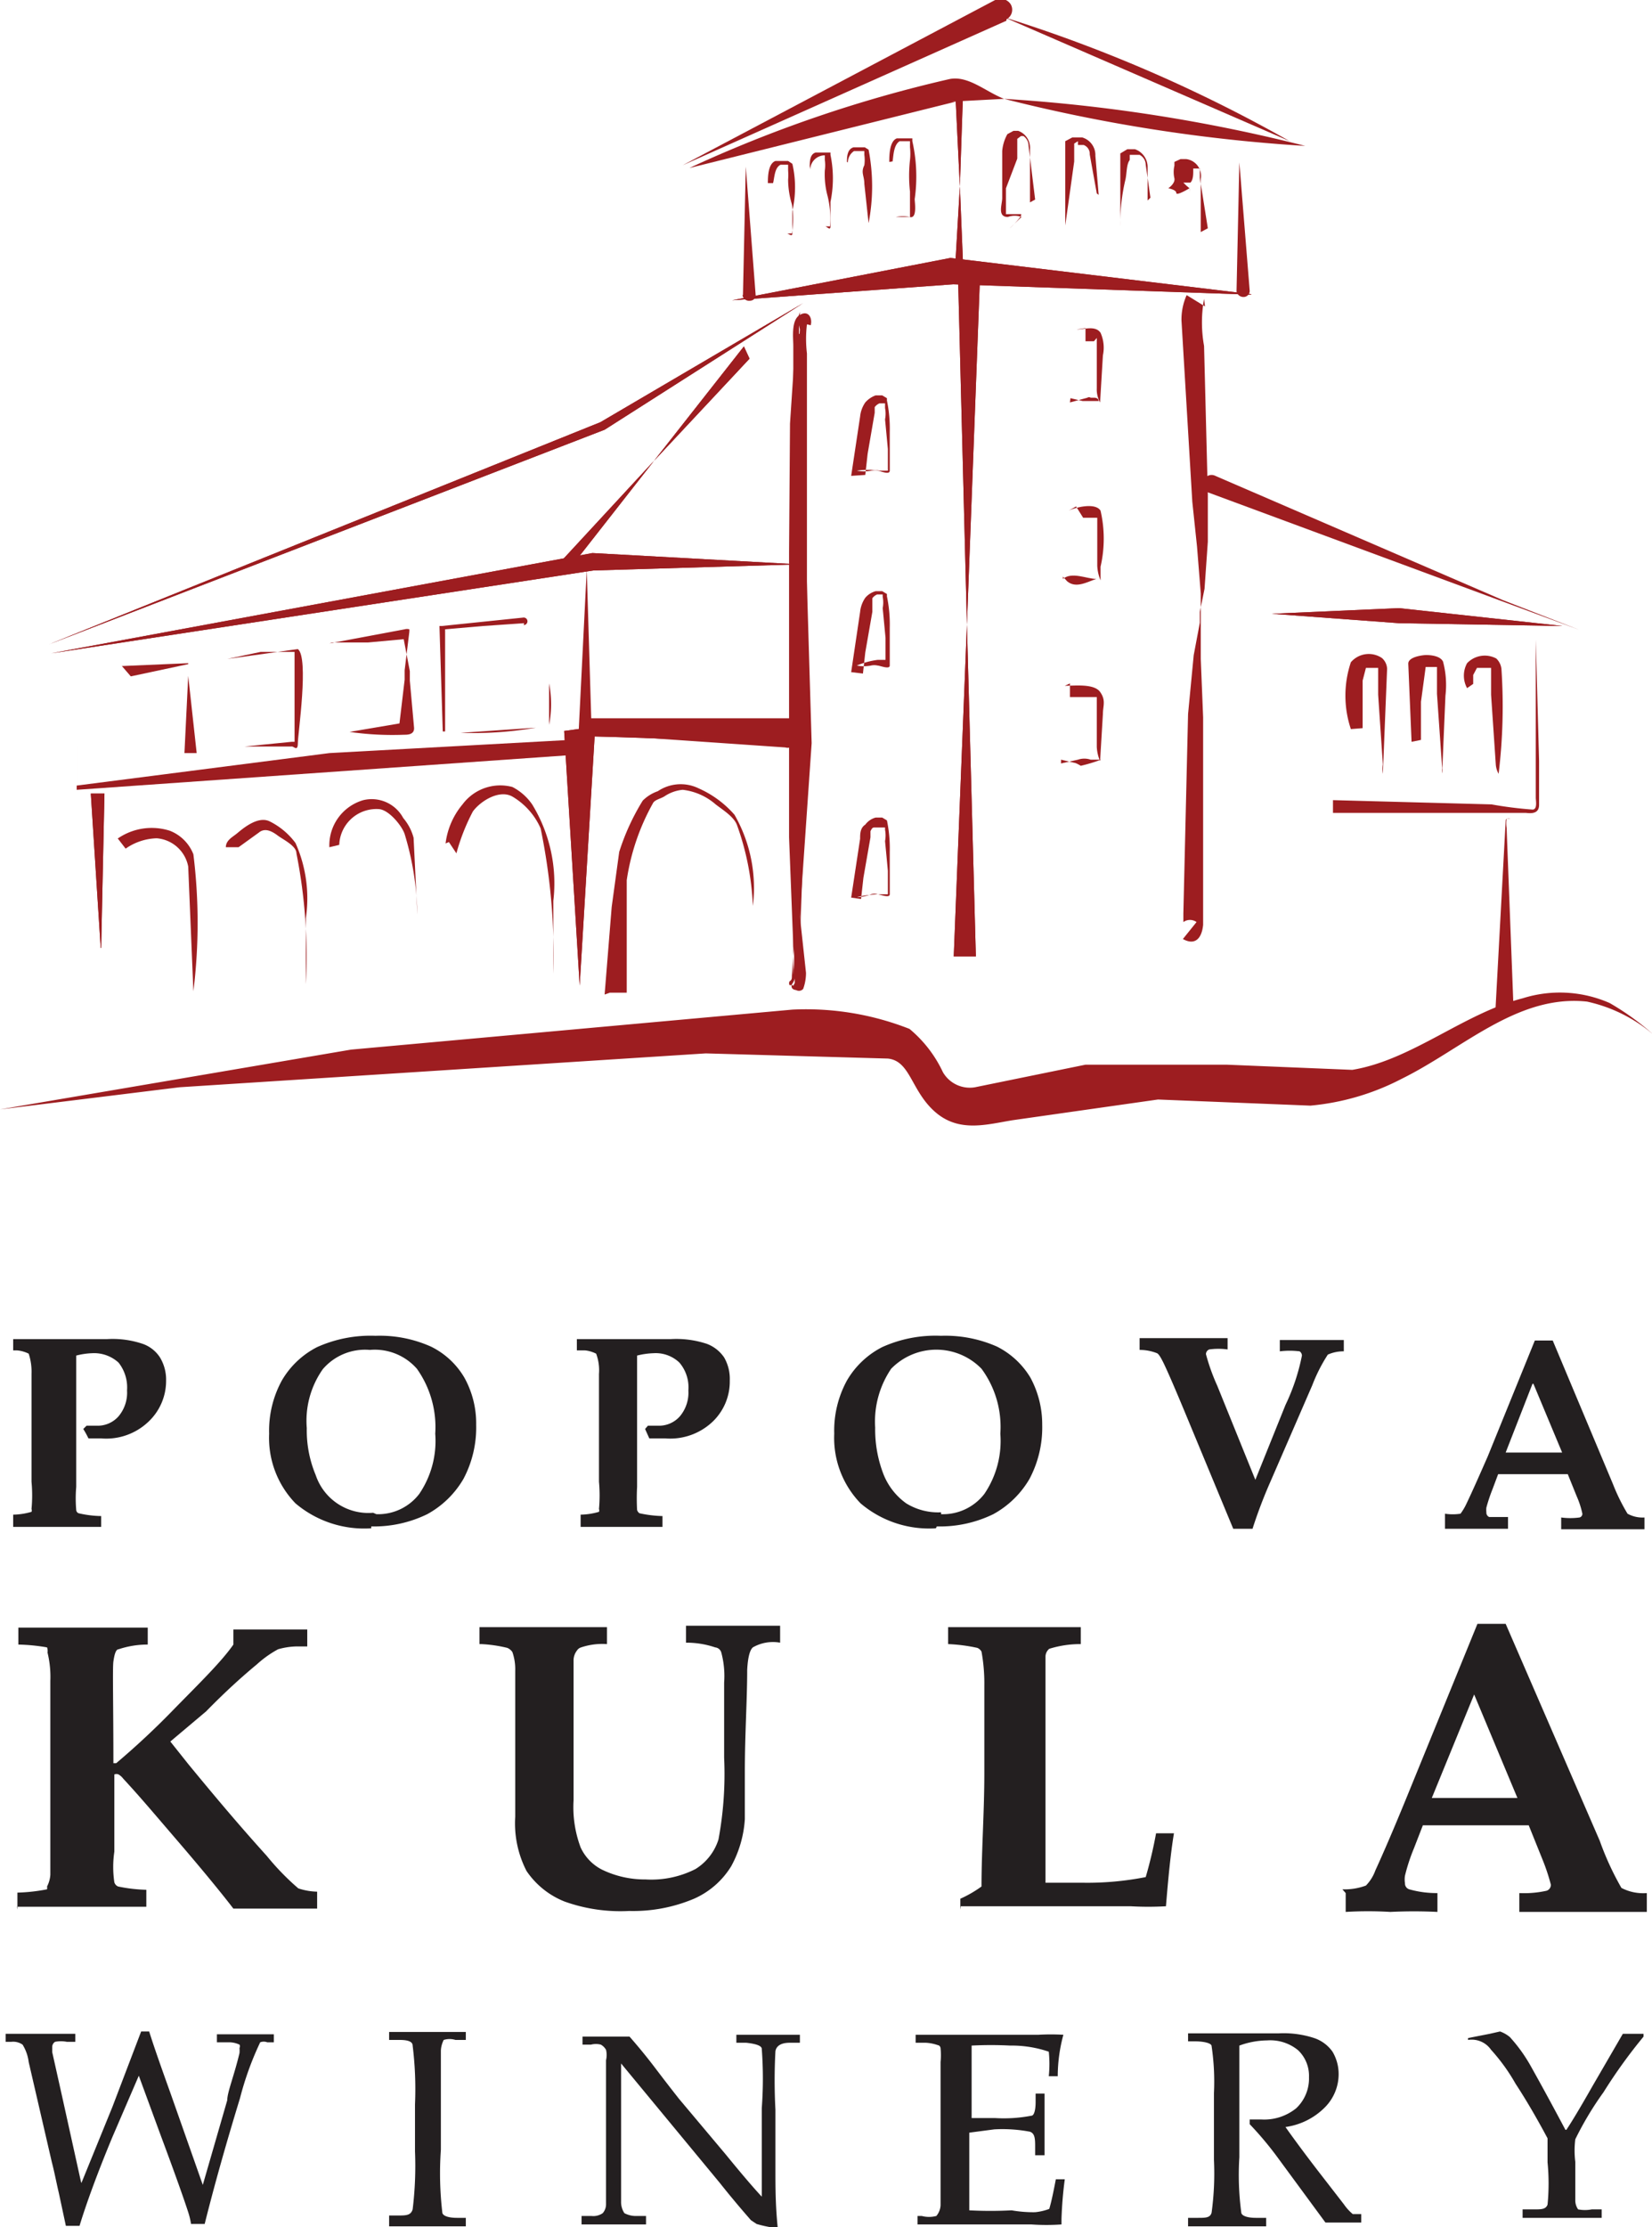 <svg xmlns="http://www.w3.org/2000/svg" viewBox="0 0 35.11 47.32"><defs><style>.cls-1,.cls-2{fill:#9d1d20;}.cls-1{fill-rule:evenodd;}.cls-3{fill:#231f20;}</style></defs><g id="Layer_2" data-name="Layer 2"><g id="Layer_1-2" data-name="Layer 1"><polygon class="cls-1" points="15.56 6.38 20.2 5.48 26.59 6.25 26.59 6.26 20.26 6.04 15.56 6.38 15.56 6.38 15.56 6.38"/><polygon class="cls-1" points="15.56 6.38 20.2 5.48 26.59 6.25 26.59 6.26 20.26 6.04 15.56 6.38 15.56 6.38 15.56 6.38"/><path class="cls-1" d="M14.65,3.57a28,28,0,0,1,5.53-1.89c.4-.08.77.27,1.16.42a34.61,34.61,0,0,0,6.4,1h0a34.74,34.74,0,0,0-6.4-1l-1.13.06h.1L14.65,3.57Z"/><path class="cls-1" d="M21.39.44,14.51,3.51h0L21.15,0a.26.26,0,0,1,.33.09.23.23,0,0,1-.09.32Z"/><path class="cls-1" d="M27.41,3,21.35.37h0A31.18,31.18,0,0,1,27.41,3Z"/><path class="cls-1" d="M15.79,6.27l.06-2.73h0l.21,2.73c0,.07-.05.12-.13.12a.14.14,0,0,1-.15-.12Z"/><path class="cls-1" d="M26.28,6.19l.06-2.74h0l.22,2.73a.13.13,0,0,1-.13.13.15.15,0,0,1-.15-.12Z"/><path class="cls-1" d="M18.09,14.28,18.28,13a.64.64,0,0,1,.11-.3.44.44,0,0,1,.22-.14h.14l0,0h0l.1.06v.05a2.93,2.93,0,0,1,.06.67v.8c0,.09-.21,0-.26,0a.31.31,0,0,0-.14,0,.76.76,0,0,1-.3,0h0a1.69,1.69,0,0,1,.44-.12l.17,0h0v-.47l-.06-.63a.63.63,0,0,0,0-.24l0,0v-.05h0l-.07,0,0,0v0h-.05v0a.25.25,0,0,0-.1.08l0,0h0V13l-.15.86-.05.45Z"/><path class="cls-1" d="M18.09,19.07l.19-1.25c0-.1,0-.23.11-.3a.4.4,0,0,1,.22-.15h.05l.09,0,0,0h0l.1.06v0a2.93,2.93,0,0,1,.06.67V19c0,.09-.21,0-.26,0a.22.22,0,0,0-.14,0,.77.77,0,0,1-.3.06h0A2.2,2.2,0,0,1,18.7,19l.17,0h0V18.5l-.06-.63a.65.65,0,0,0,0-.24l0,0v-.05h0l-.07,0,0,0v0H18.6c-.05,0-.06,0-.1.08l0,0v0h0v.13l-.15.86-.05.45Zm.37-1.44Z"/><rect class="cls-2" x="18.46" y="17.63"/><path class="cls-1" d="M18.09,10.11l.19-1.26a.64.64,0,0,1,.11-.3.54.54,0,0,1,.22-.15h.14l0,0h0l.1.06v.05a2.93,2.93,0,0,1,.06.67V10c0,.1-.21,0-.26,0a.31.31,0,0,0-.14,0,.76.76,0,0,1-.3,0h0A1.69,1.69,0,0,1,18.7,10l.17,0h0V9.54l-.06-.63a.63.63,0,0,0,0-.24l0,0V8.57h0l-.07,0,0,0v0h-.05v0a.25.25,0,0,0-.1.08l0,0h0v.12l-.15.87-.05.45Z"/><path class="cls-1" d="M22,4.24,21.86,3.1a.25.25,0,0,0-.11-.21l0,0h-.05v0l0,0-.08.06h0V3l0,0c0,.11,0,.25,0,.37L21.38,4l0,.2,0,.2,0,.15h0c.09,0,.23,0,.31,0s-.19.27-.23.3h0l.25-.24a.41.41,0,0,0-.29,0c-.23,0-.12-.27-.12-.4v-1a.89.89,0,0,1,.11-.36v0l.13-.07h0l0,0,.1,0h0a.38.38,0,0,1,.25.39l0,1.13Zm-.67.33Z"/><polygon class="cls-1" points="21.32 4.57 21.32 4.57 21.32 4.57 21.32 4.57 21.32 4.57 21.32 4.57"/><path class="cls-1" d="M23.31,4.11l-.15-.83a.2.2,0,0,0-.13-.2l-.05,0h-.07V3l0,0-.08.05v.07l0,.06h0l0,.1,0,.1v.05l-.19,1.36h0l0-1.52V3.2l0-.11,0,0h0V3l.15-.08h0l0,0H23a.39.39,0,0,1,.28.39l.07.83Z"/><path class="cls-1" d="M24.45,4.2l-.1-.7a.24.24,0,0,0-.13-.21l-.06,0h-.07v0l0,0-.08,0V3.4l0,0c-.07.09-.06.27-.09.41a4,4,0,0,0-.11,1h0V3.43l0-.1,0-.07h0l0,0,.15-.09h0l0,0h.16a.4.4,0,0,1,.27.39l0,.7Z"/><path class="cls-1" d="M25.67,4.85,25.5,3.78V3.63h0l0,0,0,0,0,0,0,0h0l0-.05v0h-.05v0l0,0-.09,0h0v.06l0,0c0,.06,0,.18-.06.24v0l-.08,0h-.07l.06.06.07.06h0V4l0,0h0a.29.29,0,0,1,0,.1h0a.24.24,0,0,0,0-.08V4h0S25,4.17,25,4.1,24.83,4,24.83,4s.15-.1.13-.21a.59.59,0,0,1,0-.27V3.44l.13-.06h0l0,0,.12,0h0a.36.36,0,0,1,.31.42l0,.33v.8Z"/><path class="cls-1" d="M16.32,3.89c0-.12,0-.41.16-.47l.11,0h.16l.09.06v0a2.22,2.22,0,0,1,0,1c0,.1,0,.4,0,.48s-.09,0-.11,0h0s.09,0,.1,0a1.86,1.86,0,0,0,0-.62,1.82,1.82,0,0,1-.08-.52,1.38,1.38,0,0,0,0-.2V3.5h0l0,0v0l-.06,0h-.1l0,0c-.13.06-.13.28-.16.39Z"/><path class="cls-1" d="M17.21,3.53c0-.09,0-.26.13-.29l.1,0h.14l0,0h0l.07,0v.05a2.45,2.45,0,0,1,0,1c0,.11,0,.42,0,.52s-.08,0-.11,0h0s.1,0,.1,0a2,2,0,0,0-.05-.64,1.75,1.75,0,0,1-.06-.55.78.78,0,0,0,0-.22v-.1h0l0,0v0a.31.31,0,0,0-.31.3Z"/><path class="cls-1" d="M18,3.44c0-.09,0-.27.14-.31l.1,0h.14l0,0h0l.08.05v0a4.09,4.09,0,0,1,0,1.56h0l-.09-.83c0-.18-.08-.24,0-.4a.82.82,0,0,0,0-.22V3.21h0l-.05,0,0,0-.06,0-.11,0v0a.29.29,0,0,0-.13.24Z"/><path class="cls-1" d="M18.9,3.44c0-.12,0-.44.16-.5l.1,0h.15v0h0l.08,0V3a3.4,3.4,0,0,1,.05,1.23c0,.07.06.43-.11.38l-.29,0a.76.76,0,0,1,.3,0h0V4.25l0-.18a3,3,0,0,1,0-.67,1.22,1.22,0,0,0,0-.27V3h0l-.05,0V3l-.07,0-.1,0h0c-.13.08-.13.31-.15.43Zm.16,1.15h0Zm0,0,.12,0h0l-.15,0Z"/><polygon class="cls-1" points="20.83 5.83 20.55 13.27 20.27 20.32 20.74 20.32 20.55 13.27 20.36 5.83 20.83 5.83 20.83 5.83 20.83 5.83"/><polygon class="cls-1" points="20.83 5.83 20.55 13.27 20.27 20.32 20.74 20.32 20.55 13.27 20.36 5.83 20.83 5.83 20.83 5.83 20.83 5.83"/><path class="cls-1" d="M17.15,6.89a2.59,2.59,0,0,0,0,.62V9.16h0v1h0v1.61h0l0,1.57,0,2.46L17,20l0,.56,0,.17,0,.14V21l0,0c-.09.08-.25,0-.14-.13h0l0-.05v-.21l0-.55,0-.55,0-.83,0-.82h0v-2h0v-3l0-1h0l0-.81v-.8h0V9.16h0l0-.81v-1c0-.17-.05-.55.14-.66s.27.08.23.22Zm-.17,10,0,1.76-.15,2.08c0,.06,0,.09-.05.12a.09.09,0,0,0,0,.08v0h0l0,0h.05a.09.09,0,0,0,.07,0l0,0v-.05l0-.14,0-.17L17,20l0-.55V17.82h0l0-.94Zm0-9.8,0-.18L17,7v.1ZM17,6.83l.08,0-.08,0Z"/><polygon class="cls-1" points="17 6.83 17.08 6.86 17 6.82 17 6.83 17 6.83 17 6.83"/><path class="cls-1" d="M17.08,6.86a1.57,1.57,0,0,0-.06.65v6.37l0,2,0,2-.05,1.65-.08,1.1,0,.16,0,.1h0l0,0a.09.09,0,0,0,0,.12.12.12,0,0,0,.18,0,1,1,0,0,0,.06-.34L17,19.47V15.84l0-2,0-2.07,0-1.61,0-1,0-1.64a1.67,1.67,0,0,1,.06-.74.07.07,0,0,1,.11,0,.08.08,0,0,1,0,.11Z"/><path class="cls-1" d="M17,6.67a1.7,1.7,0,0,0,0,.71l.25,8.41-.33,4.78c0,.08,0,.27-.11.34s0,0,0,0h0a2.06,2.06,0,0,0,.05-.81l-.09-2.31,0-6.06L16.79,9l.11-1.66a1.68,1.68,0,0,1,.1-.71Z"/><path class="cls-1" d="M25.59,6.35a2.81,2.81,0,0,0,0,1l.08,3.16,0,1-.07,1L25.5,13l0,.23-.13.69-.12,1.25-.1,4.24,0,.11v.07h0l0,0h0l0,0a.24.24,0,0,1,.28,0l-.29.36c.25.14.4,0,.43-.3l0-4.41-.05-1.24,0-.69v-.7l-.08-1-.1-.95-.23-3.85a1.27,1.27,0,0,1,.11-.54l.39.24Z"/><path class="cls-1" d="M25.83,10.11l6.11,2.64,1.62.63-7.89-2.92a.19.19,0,0,1-.09-.25.18.18,0,0,1,.25-.1Z"/><path class="cls-1" d="M28.34,17l3.36.09a8.27,8.27,0,0,0,.87.11c.11,0,.07-.19.07-.25v-.79l0-2.57h0l.07,2.58,0,.93c0,.17-.13.19-.28.17h-4.1V17Z"/><path class="cls-1" d="M1.63,15.82v.45l0,.42L7,16l5.29-.29v0l.18-3.61.11,3.65c0,.1,0,.23-.13.27l-10.82.76,0-.93Zm10.62-.06Z"/><polygon class="cls-1" points="12.25 15.76 12.25 15.76 12.25 15.76 12.25 15.76 12.25 15.76 12.25 15.76"/><path class="cls-1" d="M7,18A1,1,0,0,1,7.72,17a.76.76,0,0,1,.85.38,1.06,1.06,0,0,1,.22.42l.08,1.63a6.19,6.19,0,0,0-.27-1.71c-.06-.18-.34-.52-.55-.53a.79.79,0,0,0-.84.76Zm1.91,1.48,0,.35c0-.11,0-.23,0-.35Zm0,.35,0,1h0c0-.3,0-.67,0-1Z"/><path class="cls-1" d="M4.8,18c0-.14.13-.21.22-.28s.44-.4.71-.27a1.53,1.53,0,0,1,.55.46,2.88,2.88,0,0,1,.22,1.6l0,1.4h0a11.23,11.23,0,0,0-.2-2.78c0-.16-.28-.29-.4-.38s-.27-.17-.4-.06L5.07,18l0,0,0,0H5A.1.1,0,0,0,5,18L4.8,18Zm.22.06Z"/><polygon class="cls-1" points="5.02 18.06 5.02 18.06 5.02 18.06 5.02 18.06 5.02 18.06 5.02 18.06"/><path class="cls-1" d="M2.51,17.81a1.27,1.27,0,0,1,1.1-.16.88.88,0,0,1,.5.5,11.8,11.8,0,0,1,0,2.91h0L4,18.41a.74.74,0,0,0-.67-.6,1.21,1.21,0,0,0-.66.22l-.17-.22Z"/><path class="cls-1" d="M9.47,17.92l0,0a1.59,1.59,0,0,1,.36-.83,1,1,0,0,1,1.06-.37,1.15,1.15,0,0,1,.42.37,3.21,3.21,0,0,1,.45,2.05l0,1.55h0a13.31,13.31,0,0,0-.27-3.09,1.47,1.47,0,0,0-.59-.67c-.28-.17-.69.09-.85.31a4.34,4.34,0,0,0-.35.89l-.16-.24Z"/><path class="cls-1" d="M12.85,21.13,13,19.27l.16-1.17a4.85,4.85,0,0,1,.5-1.09.84.84,0,0,1,.32-.2.87.87,0,0,1,.87-.06,2.18,2.18,0,0,1,.76.56A3.12,3.12,0,0,1,16,19.25L16,21h0l0-1.76a5.71,5.71,0,0,0-.34-1.72c-.07-.17-.28-.3-.45-.43a1.29,1.29,0,0,0-.7-.31.83.83,0,0,0-.39.14c-.08.05-.2.07-.24.14a4.77,4.77,0,0,0-.56,1.64l0,1.11,0,1.28-.36,0Z"/><path class="cls-1" d="M31.78,21.51,32,17.44c0-.06.06-.06.1-.05h0s-.07,0-.08,0a.67.67,0,0,0,0,.2l.15,3.91-.39,0Z"/><polygon class="cls-1" points="15.93 7.62 13.9 9.79 11.93 11.92 12.02 12.19 13.9 9.79 15.81 7.36 15.93 7.62 15.93 7.62 15.93 7.62"/><polygon class="cls-1" points="15.93 7.62 13.9 9.79 11.93 11.92 12.02 12.19 13.9 9.79 15.81 7.36 15.93 7.62 15.93 7.62 15.93 7.62"/><path class="cls-1" d="M22.88,7c.16,0,.4-.09.51.07a.78.78,0,0,1,.05.48l-.06,1h0s0,0,0,0h0a.57.57,0,0,1-.07-.3l0-.23,0-.49,0-.35,0,0,0,0-.06.07-.18,0,0-.28Zm.5,1.55h0Z"/><path class="cls-1" d="M22.71,10.85c.14-.07.57-.18.68,0a2.65,2.65,0,0,1,0,1.19l0,.29h0s0,0,0,0h0a.92.92,0,0,1-.07-.31l0-.23,0-.49V11l0,0h-.3l0,0-.15-.24Zm.67,1.51h0Z"/><path class="cls-1" d="M22.63,14.57c.21,0,.62-.05.75.13s.06.3.06.47l-.06,1h0s0,0,0,0h0a.87.87,0,0,1-.07-.3l0-.23,0-.49v-.34l0,0-.05,0-.21,0h-.31v-.29Zm.75,1.6h0Z"/><path class="cls-1" d="M28.71,15.49a2.23,2.23,0,0,1,0-1.42.5.5,0,0,1,.66-.09.32.32,0,0,1,.11.23l-.09,2.23h0s0,0,0,0a.65.65,0,0,1,0-.2l-.1-1.48v-.57l0,0v0h-.26l0,0-.07.27,0,.34v.35l0,.32Z"/><path class="cls-1" d="M30,15.76l-.07-1.66c0-.13.24-.17.33-.18s.35,0,.41.14a1.94,1.94,0,0,1,.05.72l-.07,1.65h0s0,0,0,0h0a.26.26,0,0,1,0-.11l-.11-1.58,0-.57,0,0v0h-.24l0,0-.1.74,0,.81Zm.62.68h0Z"/><path class="cls-1" d="M31.18,14.62a.55.55,0,0,1,0-.53.52.52,0,0,1,.62-.1.36.36,0,0,1,.11.22,11.88,11.88,0,0,1-.06,2.23h0s0,0,0,0a.47.47,0,0,1-.06-.2l-.1-1.48,0-.57,0,0,0,0h-.3v0l0,0-.08.15,0,0v0l0,.19Zm.67,1.82h0Z"/><path class="cls-1" d="M12.49,15.26l4.3,0c.29,0,.15.52,0,.62a.17.17,0,0,1-.1,0l-3.34-.23-.87,0v-.07h0a.39.39,0,0,1,0-.15v-.24Z"/><polygon class="cls-1" points="12.49 15.5 16.79 15.46 16.71 15.78 12.49 15.64 12.49 15.5 12.49 15.5 12.49 15.5"/><polygon class="cls-1" points="12.49 15.5 16.79 15.46 16.71 15.78 12.49 15.64 12.49 15.5 12.49 15.5 12.49 15.5"/><polygon class="cls-1" points="27.03 13.04 29.73 12.92 33.21 13.3 33.21 13.3 29.73 13.24 27.03 13.04 27.03 13.04 27.03 13.04"/><polygon class="cls-1" points="27.03 13.04 29.73 12.92 33.21 13.3 33.21 13.3 29.73 13.24 27.03 13.04 27.03 13.04 27.03 13.04"/><polygon class="cls-1" points="1.09 13.88 12.59 11.75 16.97 11.99 16.97 11.99 12.61 12.12 1.09 13.88 1.09 13.88 1.09 13.88"/><polygon class="cls-1" points="1.09 13.88 12.59 11.75 16.97 11.99 16.97 11.99 12.61 12.12 1.09 13.88 1.09 13.88 1.09 13.88"/><polygon class="cls-1" points="12.65 15.44 12.32 20.94 12.32 20.94 11.99 15.53 12.65 15.44 12.65 15.44 12.65 15.44"/><polygon class="cls-1" points="12.65 15.44 12.32 20.94 12.32 20.94 11.99 15.53 12.65 15.44 12.65 15.44 12.65 15.44"/><polygon class="cls-1" points="20.47 1.89 20.4 3.96 20.3 5.67 20.47 5.67 20.4 3.96 20.3 1.91 20.47 1.89 20.47 1.89 20.47 1.89"/><polygon class="cls-1" points="20.47 1.89 20.4 3.96 20.3 5.67 20.47 5.67 20.4 3.96 20.3 1.91 20.47 1.89 20.47 1.89 20.47 1.89"/><path class="cls-1" d="M22.59,12.3c.19-.16.51,0,.71,0v0c-.19.06-.43.21-.62.05l-.09-.1Z"/><path class="cls-1" d="M22.55,16.22l.36-.08a.42.42,0,0,1,.27,0l.22,0a3.52,3.52,0,0,1-.43.13s-.08-.05-.12-.06l-.3-.07Z"/><path class="cls-1" d="M22.74,8.55l.37-.1a.06.06,0,0,1,.07,0h0v0h0l.08,0s.09,0,.09.07,0,0,0,0H23.2l-.05,0v0h0s-.11,0-.14,0l-.26-.06Zm.66.06Z"/><path class="cls-1" d="M11.14,13.24l-.87.06-.81.07v1.07l0,1.1.3,0-.35,0h0L9.34,13.3s0,0,.05,0l1.74-.18a.08.08,0,0,1,0,.16ZM9.79,15.57a7.83,7.83,0,0,0,1.6-.11l-1.6.11Zm1.6-.11.26,0,0,0v0l-.27,0Zm.28-.06a2.34,2.34,0,0,0,0-.88l0,.88Zm0-.88v0Z"/><path class="cls-1" d="M4.83,14l1.5-.21c.24.18,0,1.81,0,2s-.09.06-.13.07l-1,0h0l1-.1h.06l0-1v-.91l-.72,0L4.83,14Z"/><path class="cls-1" d="M7,13.67l1.6-.3a.19.19,0,0,1,.1,0l0,0,0,.05-.1.82,0,.2-.11.93h0l-1.06.18h0a6.4,6.4,0,0,0,1.16.06c.07,0,.22,0,.21-.15v0l-.09-1,0-.2-.13-.68-.76.07-.76,0Zm1.5,1.83v0Z"/><polygon class="cls-1" points="8.52 15.5 8.52 15.52 8.52 15.5 8.52 15.5 8.52 15.5 8.52 15.5"/><path class="cls-1" d="M2.61,14.15,4,14.09h0v.27L3.92,16h.26L4,14.36l0-.25-1.22.26-.19-.22Z"/><polygon class="cls-1" points="17.07 6.44 12.85 9.13 1.04 13.69 12.76 8.97 17.07 6.44 17.07 6.44 17.07 6.44"/><polygon class="cls-1" points="17.07 6.44 12.85 9.13 1.04 13.69 12.76 8.97 17.07 6.44 17.07 6.44 17.07 6.44"/><polygon class="cls-1" points="2.22 16.86 2.15 20.14 2.14 20.14 1.93 16.86 2.22 16.86 2.22 16.86 2.22 16.86"/><polygon class="cls-1" points="2.22 16.86 2.15 20.14 2.14 20.14 1.93 16.86 2.22 16.86 2.22 16.86 2.22 16.86"/><path class="cls-1" d="M0,23.57,7.46,22.3l9.38-.85a6,6,0,0,1,2.49.41,2.66,2.66,0,0,1,.71.92.66.66,0,0,0,.68.32l2.35-.48,3,0,2.67.11c1.27-.21,2.37-1.2,3.62-1.52a2.63,2.63,0,0,1,1.85.1,5.61,5.61,0,0,1,.94.68v0a3.23,3.23,0,0,0-1.42-.71c-1.48-.16-2.64,1-3.94,1.64a5.22,5.22,0,0,1-1.94.57l-3.24-.13-3.09.44c-.55.09-1.14.27-1.65-.18s-.52-1.08-1-1.13l-3.87-.11L3.81,23.1,0,23.57Z"/><path class="cls-3" d="M.28,32.41v-.23a1.47,1.47,0,0,0,.39-.06.08.08,0,0,0,0-.06,3.14,3.14,0,0,0,0-.58c0-.35,0-.68,0-1,0-.6,0-1,0-1.29a1.23,1.23,0,0,0-.06-.43s-.11-.06-.25-.07H.28v-.24h2a2,2,0,0,1,.75.1.72.72,0,0,1,.37.29.91.91,0,0,1,.13.49,1.19,1.19,0,0,1-.38.88,1.3,1.3,0,0,1-1,.35H2.05l-.17,0a2,2,0,0,0-.11-.2l.07-.07.11,0h.1a.59.59,0,0,0,.47-.2.78.78,0,0,0,.18-.55.85.85,0,0,0-.18-.59.77.77,0,0,0-.56-.2,1.55,1.55,0,0,0-.34.05c0,.59,0,1.08,0,1.48,0,.14,0,.57,0,1.31a2.83,2.83,0,0,0,0,.49.08.08,0,0,0,.05.07,2.27,2.27,0,0,0,.48.06v.23H.28Z"/><path class="cls-3" d="M8,32.17a1.1,1.1,0,0,0,.91-.43,2,2,0,0,0,.34-1.28,2.14,2.14,0,0,0-.39-1.38,1.19,1.19,0,0,0-1-.4,1.18,1.18,0,0,0-1,.41,1.9,1.9,0,0,0-.34,1.25,2.46,2.46,0,0,0,.19,1,1.18,1.18,0,0,0,1.22.8Zm-.11.3a2.26,2.26,0,0,1-1.61-.53,2,2,0,0,1-.56-1.48,2.22,2.22,0,0,1,.27-1.13,1.83,1.83,0,0,1,.75-.71,2.77,2.77,0,0,1,1.24-.24,2.66,2.66,0,0,1,1.18.23,1.68,1.68,0,0,1,.71.66,2,2,0,0,1,.25,1,2.33,2.33,0,0,1-.27,1.15,2,2,0,0,1-.77.75,2.58,2.58,0,0,1-1.19.26Z"/><path class="cls-3" d="M12.34,32.41v-.23a1.47,1.47,0,0,0,.39-.06.08.08,0,0,0,0-.06,3.14,3.14,0,0,0,0-.58c0-.35,0-.68,0-1,0-.6,0-1,0-1.29a1,1,0,0,0-.06-.43s-.11-.06-.24-.07h-.17v-.24h2a2.07,2.07,0,0,1,.76.1.77.77,0,0,1,.37.29.91.91,0,0,1,.12.49,1.18,1.18,0,0,1-.37.88,1.31,1.31,0,0,1-1,.35h-.16l-.18,0-.09-.2.06-.07.11,0h.1a.59.59,0,0,0,.47-.2.78.78,0,0,0,.18-.55.81.81,0,0,0-.19-.59.73.73,0,0,0-.55-.2,1.63,1.63,0,0,0-.35.05c0,.59,0,1.08,0,1.48,0,.14,0,.57,0,1.31a4.75,4.75,0,0,0,0,.49.13.13,0,0,0,.05.07,2.56,2.56,0,0,0,.49.06v.23H12.34Z"/><path class="cls-3" d="M20,32.17a1.11,1.11,0,0,0,.92-.43,2,2,0,0,0,.34-1.28,2.08,2.08,0,0,0-.4-1.38,1.34,1.34,0,0,0-1.92,0,2,2,0,0,0-.34,1.25,2.64,2.64,0,0,0,.18,1,1.39,1.39,0,0,0,.48.61,1.29,1.29,0,0,0,.74.19Zm-.11.3a2.25,2.25,0,0,1-1.6-.53,2,2,0,0,1-.56-1.48A2.22,2.22,0,0,1,18,29.33a1.83,1.83,0,0,1,.75-.71A2.75,2.75,0,0,1,20,28.38a2.71,2.71,0,0,1,1.19.23,1.74,1.74,0,0,1,.71.66,2.08,2.08,0,0,1,.25,1,2.33,2.33,0,0,1-.27,1.15,2,2,0,0,1-.77.75,2.59,2.59,0,0,1-1.2.26Z"/><path class="cls-3" d="M24.22,28.67v-.24l1,0,.87,0v.24a1.4,1.4,0,0,0-.39,0,.11.11,0,0,0-.07.1,4.34,4.34,0,0,0,.24.67l.81,2,.64-1.59a4.39,4.39,0,0,0,.35-1.05.11.11,0,0,0-.05-.09,1.73,1.73,0,0,0-.42,0v-.24l.7,0,.66,0v.24a.81.81,0,0,0-.34.07,3.48,3.48,0,0,0-.33.65L27,31.48a10.23,10.23,0,0,0-.38,1h-.41l-1-2.41q-.34-.82-.48-1.11c-.06-.12-.1-.19-.14-.21a1,1,0,0,0-.37-.07Z"/><path class="cls-3" d="M32.57,29.4,32,30.86l.57,0,.63,0-.61-1.46Zm-1.86,2.76a1.1,1.1,0,0,0,.33,0,1.2,1.2,0,0,0,.13-.22c.12-.25.27-.59.45-1l1-2.46H33l1.28,3.05a4.11,4.11,0,0,0,.31.63.66.66,0,0,0,.36.08v.25H33.18v-.25a1.45,1.45,0,0,0,.39,0,.08.08,0,0,0,.06-.08,1.86,1.86,0,0,0-.12-.37l-.19-.47H31.84l-.12.32a3.49,3.49,0,0,0-.13.39.44.44,0,0,0,0,.1.1.1,0,0,0,.06.1l.4,0v.25H30.71v-.25Z"/><path class="cls-3" d="M.37,40.57v-.36A3.76,3.76,0,0,0,1,40.14.2.2,0,0,0,1,40.08a.63.63,0,0,0,.07-.25c0-.23,0-.64,0-1.25V37c0-.51,0-.95,0-1.29a2.18,2.18,0,0,0-.06-.6A.23.23,0,0,0,1,35a4,4,0,0,0-.61-.06v-.36l1.38,0c.48,0,.94,0,1.37,0v.36a1.94,1.94,0,0,0-.62.1c-.06,0-.09.12-.11.26s0,.9,0,2.16h.06a16.77,16.77,0,0,0,1.24-1.16c.54-.55,1-1,1.25-1.36v-.32l0,0,.8,0,.77,0v.36l-.24,0a1.54,1.54,0,0,0-.38.06,2.28,2.28,0,0,0-.45.32c-.29.24-.65.56-1.08,1L3.62,37l.39.49c.47.57,1,1.21,1.66,1.94a5.39,5.39,0,0,0,.67.69,1.36,1.36,0,0,0,.4.07v.36H6.52l-.76,0c-.21,0-.47,0-.8,0-.23-.3-.62-.78-1.17-1.42s-.8-.94-1.17-1.34a.35.35,0,0,0-.1-.09h0a.11.11,0,0,0-.09,0s0,.14,0,.34l0,1.3a2.22,2.22,0,0,0,0,.65.14.14,0,0,0,.08.09,3.31,3.31,0,0,0,.6.07v.36c-.42,0-.89,0-1.4,0-.27,0-.71,0-1.35,0Z"/><path class="cls-3" d="M10.19,34.93v-.36l1.53,0,1.18,0v.36a1.42,1.42,0,0,0-.55.07.16.16,0,0,0-.09.07.34.34,0,0,0-.07.2c0,.16,0,.62,0,1.38,0,.52,0,1.06,0,1.6a2.44,2.44,0,0,0,.15,1,1,1,0,0,0,.45.47,2.08,2.08,0,0,0,.93.21,2.07,2.07,0,0,0,1.06-.22,1.14,1.14,0,0,0,.49-.63,7.61,7.61,0,0,0,.12-1.74V35.75a1.93,1.93,0,0,0-.06-.64A.15.15,0,0,0,15.2,35a1.9,1.9,0,0,0-.62-.1v-.36l1,0,1,0v.36A.86.86,0,0,0,16,35q-.1.09-.12.48c0,.64-.05,1.36-.05,2.17,0,.51,0,.85,0,1a2.39,2.39,0,0,1-.29,1,1.76,1.76,0,0,1-.79.69,3.33,3.33,0,0,1-1.38.26A3.52,3.52,0,0,1,12,40.4a1.76,1.76,0,0,1-.81-.65,2.21,2.21,0,0,1-.24-1.15l0-1.92c0-.16,0-.55,0-1.18a1.11,1.11,0,0,0-.06-.4.24.24,0,0,0-.11-.09,2.92,2.92,0,0,0-.55-.08Z"/><path class="cls-3" d="M20.41,40.57v-.23a2.51,2.51,0,0,0,.45-.26c0-.77.06-1.57.06-2.41,0-.66,0-1.28,0-1.87a3.73,3.73,0,0,0-.06-.71.18.18,0,0,0-.09-.08,3.59,3.59,0,0,0-.62-.08v-.36l1.53,0,1.29,0v.36a2.21,2.21,0,0,0-.67.1.22.22,0,0,0-.08.16c0,.08,0,.54,0,1.38l0,2.08q0,.59,0,1.35L23,40a6.43,6.43,0,0,0,1.35-.12,9.25,9.25,0,0,0,.22-.93h.38c-.07.42-.12.94-.17,1.55a6.75,6.75,0,0,1-.75,0l-1.54,0-.7,0c-.32,0-.77,0-1.37,0Z"/><path class="cls-3" d="M31.33,36l-.9,2.2c.26,0,.55,0,.87,0s.64,0,.95,0L31.33,36Zm-2.8,4.14a1.3,1.3,0,0,0,.5-.08.89.89,0,0,0,.2-.32c.17-.37.39-.88.66-1.54l1.51-3.7H32L34,39.11a6.13,6.13,0,0,0,.46,1,1,1,0,0,0,.54.11v.4c-.46,0-.9,0-1.31,0s-1,0-1.4,0v-.4a2.19,2.19,0,0,0,.58-.05.13.13,0,0,0,.09-.13,4.21,4.21,0,0,0-.18-.54l-.29-.72H30.24l-.19.49a3.92,3.92,0,0,0-.19.58.5.5,0,0,0,0,.16.13.13,0,0,0,.09.13,2.14,2.14,0,0,0,.6.08v.4a10.24,10.24,0,0,0-1,0,8,8,0,0,0-.95,0v-.4Z"/><path class="cls-3" d="M1.73,46.38l.66-1.62L3,43.16h.17c.11.35.27.8.46,1.33l.68,1.93.52-1.8c0-.17.14-.5.26-1a.65.65,0,0,0,0-.11.07.07,0,0,0,0-.07.52.52,0,0,0-.21-.05l-.27,0v-.17H5.82v.17H5.68a.21.21,0,0,0-.15,0,6.58,6.58,0,0,0-.43,1.19q-.45,1.47-.75,2.67H4.06A1.54,1.54,0,0,0,4,47c-.08-.25-.27-.79-.58-1.62l-.47-1.28L2.39,45.4c-.32.77-.55,1.4-.7,1.89H1.4l-.15-.7c-.05-.21-.09-.43-.15-.66L.61,43.81a.92.92,0,0,0-.13-.37.35.35,0,0,0-.24-.06H.12v-.17H1.6v.17H1.42a.65.65,0,0,0-.25,0,.13.13,0,0,0-.06.11s0,.07,0,.11l.21.94.4,1.81Z"/><path class="cls-3" d="M8.27,47.07h.18c.18,0,.28,0,.32-.13a7.58,7.58,0,0,0,.05-1.23v-1a7.54,7.54,0,0,0-.05-1.25q0-.12-.27-.12H8.27v-.17H9.9v.17H9.68a.42.42,0,0,0-.25,0s-.06.11-.06.24,0,.57,0,1.09v1A7.14,7.14,0,0,0,9.4,47c0,.08.14.12.31.12H9.9v.18c-.23,0-.49,0-.76,0s-.61,0-.87,0v-.18Z"/><path class="cls-3" d="M13.2,43.84v2c0,.44,0,.76,0,.93a.43.43,0,0,0,.07.25.52.52,0,0,0,.27.06l.19,0v.18l-.57,0-.8,0v-.18h.21a.35.35,0,0,0,.24-.06.29.29,0,0,0,.07-.2c0-.2,0-.49,0-.85v-2.2a.47.47,0,0,0,0-.22.29.29,0,0,0-.11-.11.41.41,0,0,0-.21,0h-.18v-.17h1q.29.33.54.66t.51.66l1,1.19c.35.43.61.73.76.89V44.79a8.51,8.51,0,0,0,0-1.26c0-.07-.14-.11-.33-.13l-.21,0v-.17H17v.17h-.22c-.17,0-.28.06-.3.18a11.71,11.71,0,0,0,0,1.24v1.28c0,.35,0,.76.05,1.24a2.6,2.6,0,0,1-.45-.09l-.12-.08c-.21-.24-.43-.5-.66-.79L13.2,43.84Z"/><path class="cls-3" d="M20.6,45.31v1.1c0,.25,0,.44,0,.55a8.52,8.52,0,0,0,.9,0A2.66,2.66,0,0,0,22,47a1.18,1.18,0,0,0,.3-.07c.05-.17.09-.37.14-.63h.19a8.35,8.35,0,0,0-.07.84v.12a4.64,4.64,0,0,1-.64,0h-.45l-1.08,0-.89,0v-.18h.09a.61.61,0,0,0,.31,0,.38.38,0,0,0,.09-.23c0-.12,0-.38,0-.79V44.44c0-.26,0-.46,0-.63a1.44,1.44,0,0,0,0-.29s0-.06-.06-.07a.91.91,0,0,0-.25-.05l-.22,0v-.17h2.61a4.73,4.73,0,0,1,.53,0,3.39,3.39,0,0,0-.12.88h-.19a2.55,2.55,0,0,0,0-.52,2.43,2.43,0,0,0-.82-.13,7.88,7.88,0,0,0-.82,0V45l.5,0a3.1,3.1,0,0,0,.77-.05c.06,0,.09-.13.09-.29v-.18h.19c0,.28,0,.51,0,.68s0,.39,0,.63H22v-.16c0-.18,0-.3-.11-.34a3.11,3.11,0,0,0-.76-.05Z"/><path class="cls-3" d="M27.32,45.19q.29.41.69.93l.55.71a1.08,1.08,0,0,0,.19.21l.1,0h.08v.18l-.42,0-.34,0-1-1.36a7.15,7.15,0,0,0-.61-.73l0-.1h.25a1.08,1.08,0,0,0,.74-.24.87.87,0,0,0,.27-.66.75.75,0,0,0-.23-.57.93.93,0,0,0-.66-.21,1.76,1.76,0,0,0-.59.11c0,.31,0,.63,0,1v1.37A6.06,6.06,0,0,0,26.38,47c0,.08.14.12.31.12h.22v.18l-.78,0-.88,0v-.18h.21c.16,0,.26,0,.29-.11a6.13,6.13,0,0,0,.05-1.12V44.47a5.11,5.11,0,0,0-.05-1c0-.06-.16-.1-.35-.1h-.15v-.17h1.93a2.08,2.08,0,0,1,.75.1.78.78,0,0,1,.39.29.93.93,0,0,1,.13.48,1,1,0,0,1-.29.7,1.46,1.46,0,0,1-.84.42Z"/><path class="cls-3" d="M33.29,45.25c.12-.18.3-.48.55-.92l.65-1.12h.44v.06a11,11,0,0,0-.85,1.18,6.9,6.9,0,0,0-.6,1,1.92,1.92,0,0,0,0,.48q0,.51,0,.81a.33.33,0,0,0,.06.2.76.76,0,0,0,.29,0l.21,0v.18l-.77,0-.91,0v-.18h.24c.16,0,.25,0,.29-.1a4.6,4.6,0,0,0,0-.9c0-.16,0-.32,0-.51-.24-.45-.47-.84-.68-1.16a4,4,0,0,0-.52-.72.5.5,0,0,0-.49-.21V43.3l.46-.09.22-.05a.68.68,0,0,1,.21.12,3.33,3.33,0,0,1,.44.61c.14.25.39.7.74,1.36Z"/></g></g></svg>